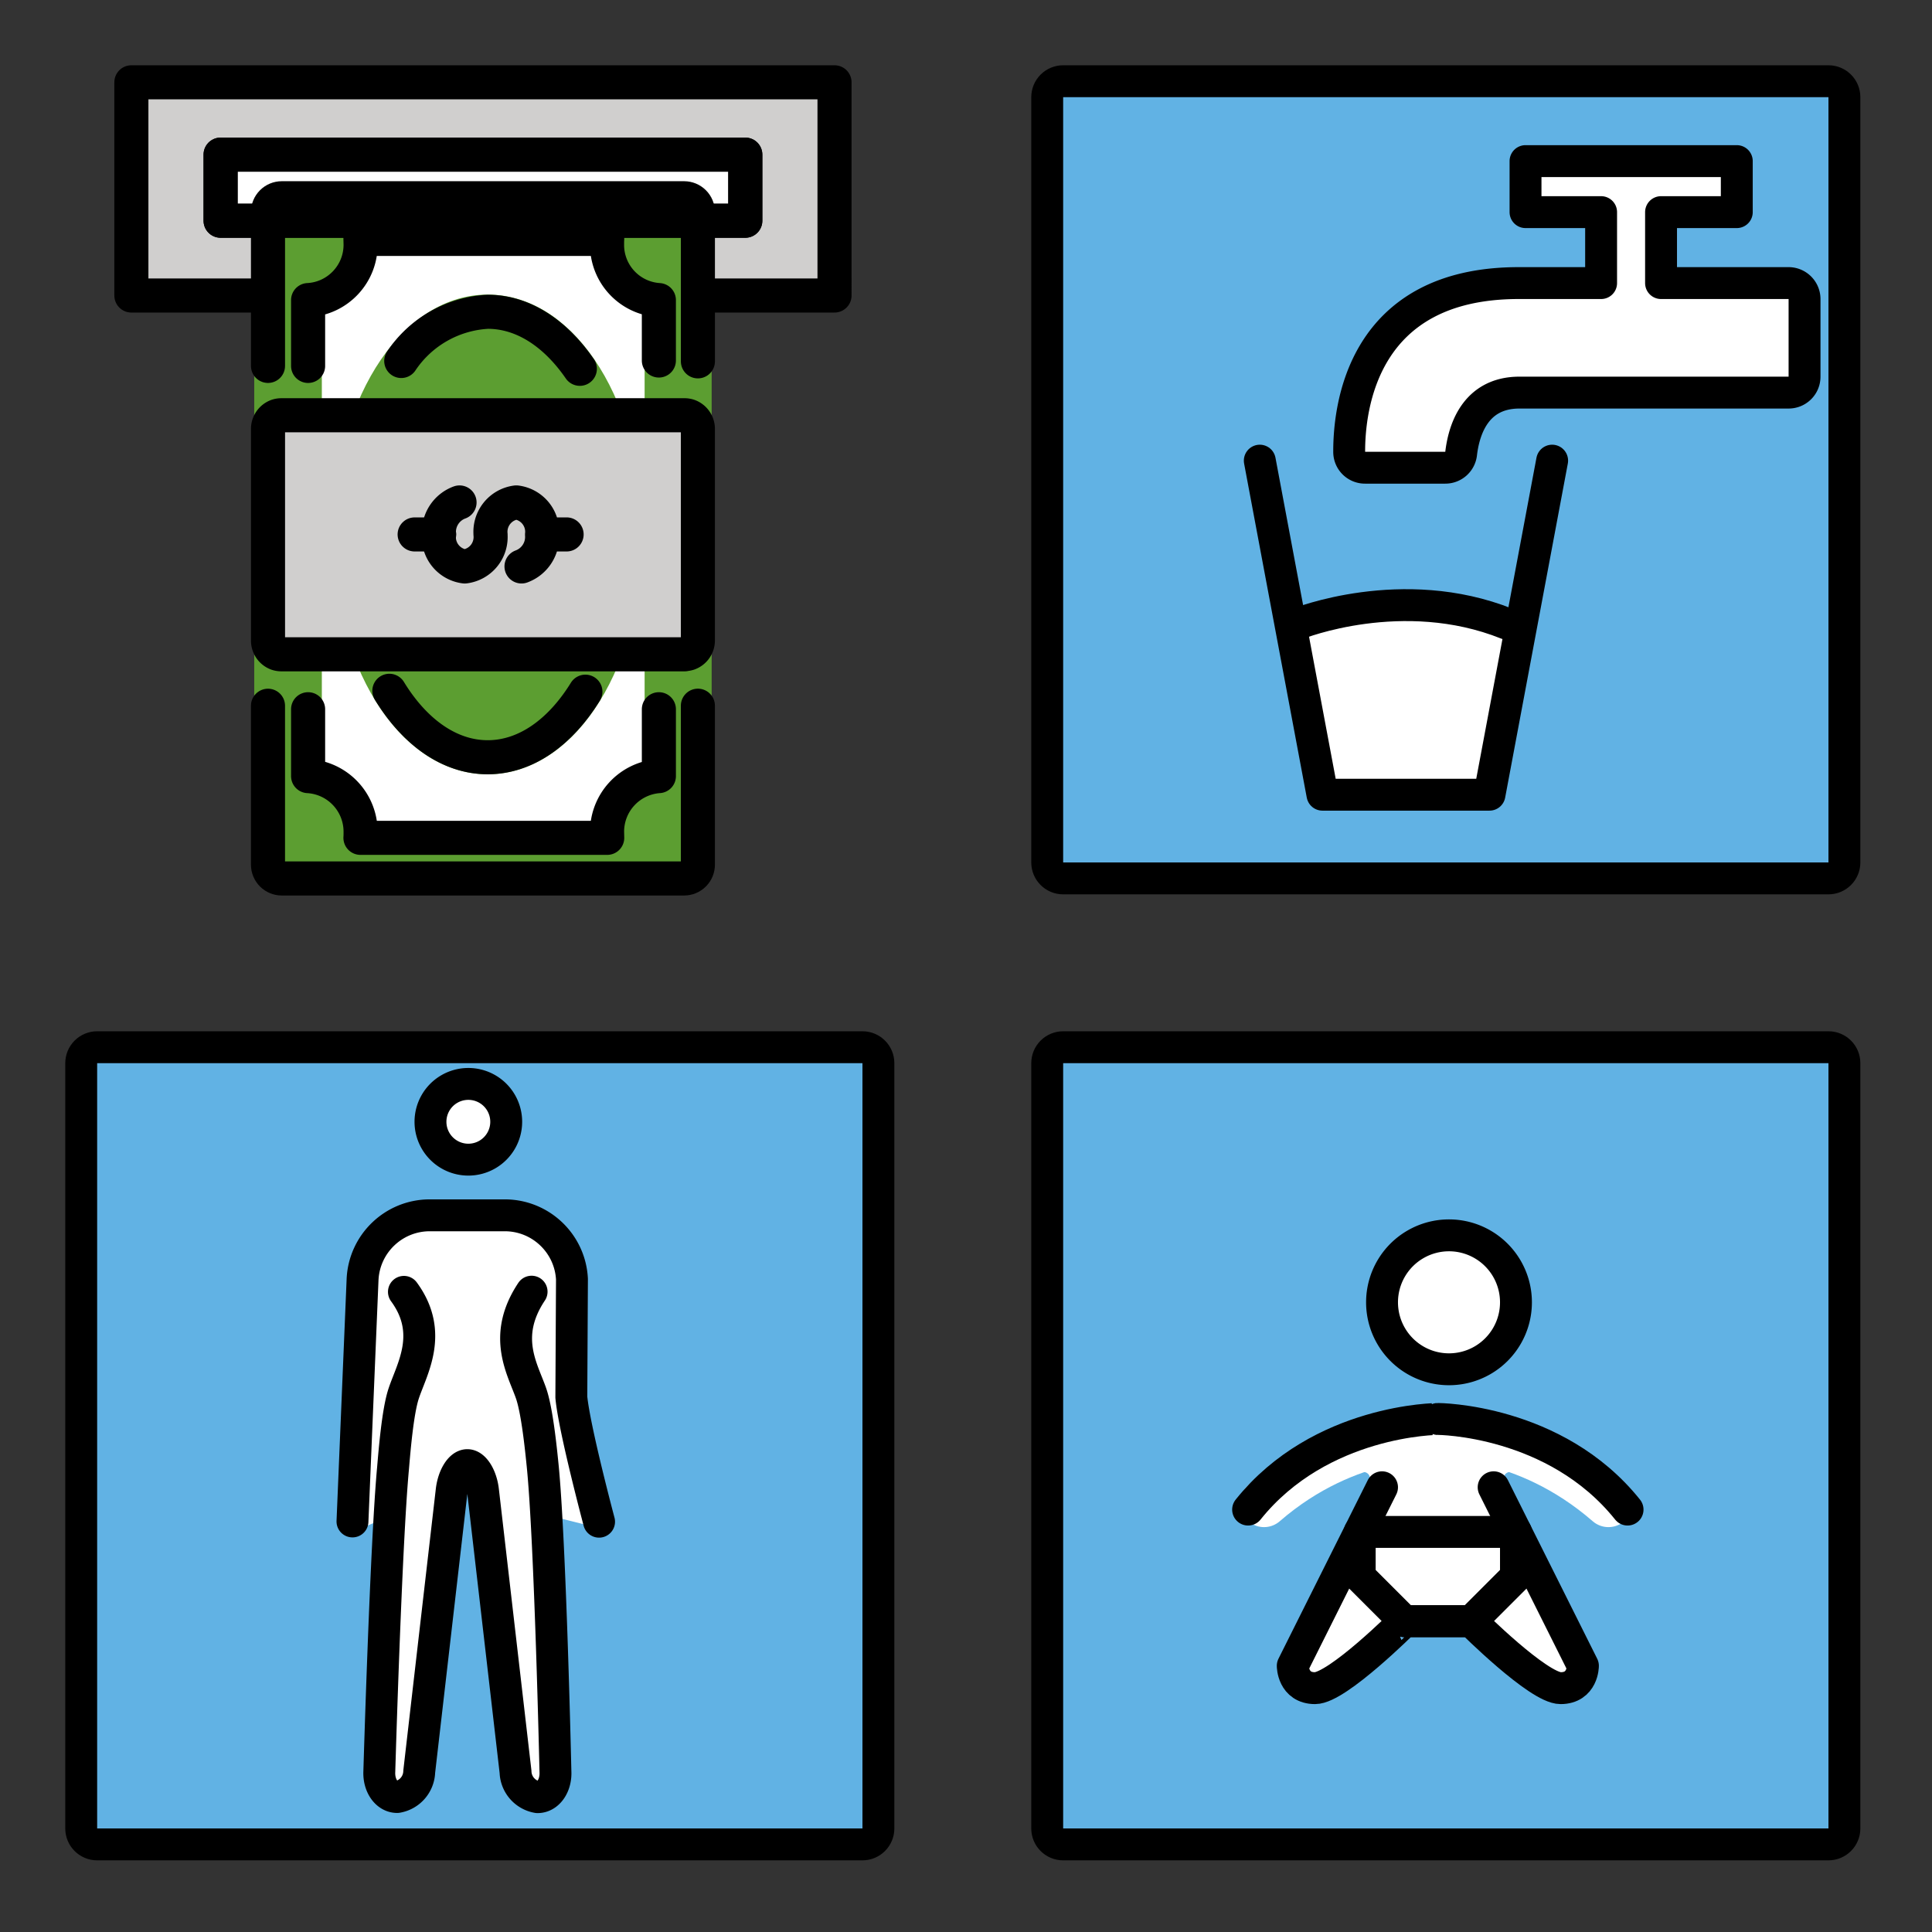 <svg xmlns="http://www.w3.org/2000/svg" xmlns:xlink="http://www.w3.org/1999/xlink" width="148" height="148"><rect width="100%" height="100%" fill="#333333" stroke="none"/><style><![CDATA[.B{stroke-linejoin:round}.C{stroke-linecap:round}.D{fill-rule:nonzero}.E{stroke:none}.F{stroke-width:4.167}.G{overflow:visible}.H{fill:#5c9e31}.I{stroke-linejoin:miter}.J{stroke-miterlimit:10}.K{fill:#61b2e4}]]></style><g fill="#fff" fill-rule="evenodd" stroke="#000"><svg width="64" height="64" x="5" y="5" viewBox="0 0 90.167 102.167"><use xlink:href="#A" x="2.083" y="2.083" class="B C"/><symbol id="A" class="G"><g class="D"><g class="E"><path d="M0 0h85.985v26.073H0z" fill="#d0cfce"/><path d="M19.577 17.044h46.975v78.202H19.577z"/><g class="H"><path d="M18.342 29.948h4.95v52.417h-4.95zm44.423-4.25h4.95v52.417h-4.95z"/><path d="M70.44 92.392h-1.027v-5.156c.871-.07 1.544-.795 1.55-1.669V31.802c-.006-.874-.679-1.599-1.55-1.669v-15H68.3v-.979H16.71v15.938a1.69 1.69 0 0 0-1.685 1.685v53.765a1.69 1.69 0 0 0 1.685 1.685v10.108h53.75zm-42.425 0c.017-.219.017-.473.017-.725a6.81 6.81 0 0 0-6.419-6.823V26.631c3.621-.191 6.449-3.198 6.419-6.823l-.017-.656H58.19c-.017.202-.017.421-.017.656a6.76 6.76 0 0 0 6.335 6.823v58.212a6.81 6.81 0 0 0-6.335 6.823l.017.725z"/></g></g><path d="M26.712 55.29c0-15.094 7.521-27.246 16.863-27.246S60.437 40.196 60.437 55.29s-7.521 27.246-16.862 27.246S26.712 70.384 26.712 55.29z" stroke="#5c9e31" class="F H I"/></g><g class="D E"><use xlink:href="#B" fill="#d0cfce"/><use xlink:href="#C" class="H"/><use xlink:href="#D"/></g><g fill="none" class="C F"><g class="B"><path d="M70.556 26.073h15.431V0H0v26.073h15.765"/><use xlink:href="#D"/><path d="M64.508 76.667v8.177a6.81 6.81 0 0 0-6.335 6.823l.017.725H28.014c.017-.219.017-.471.017-.725a6.81 6.81 0 0 0-6.419-6.823v-8.177m0-41.985v-8.05c3.621-.191 6.449-3.197 6.419-6.823l-.017-.656h30.175c-.017.202-.017.421-.017.656a6.76 6.76 0 0 0 6.335 6.823v7.388"/><use xlink:href="#B"/><path d="M16.708 34.681V15.864c0-.447.178-.876.494-1.192s.745-.494 1.192-.494h49.2c.447 0 .876.178 1.192.494s.494.745.494 1.192v18.26m-.002 42.11v19.442c0 .447-.178.876-.494 1.192s-.745.494-1.192.494H18.393c-.447 0-.876-.178-1.192-.494s-.494-.745-.494-1.192V76.239"/></g><use xlink:href="#C" class="I J"/><g class="B"><path d="M47.71 59.204c1.606-.588 2.63-2.167 2.513-3.873a3.62 3.62 0 0 0-3.148-3.954 3.62 3.62 0 0 0-3.148 3.954l-.013-.079a3.62 3.62 0 0 1-3.148 3.954 3.62 3.62 0 0 1-3.148-3.954c-.117-1.706.907-3.285 2.513-3.873m10.092 3.91h3"/><path d="M34.64 55.29h3"/><use xlink:href="#D"/></g></g></symbol><defs><path id="B" d="M67.664 69.948H18.323c-.17-.002-.339-.03-.5-.083-.673-.243-1.119-.885-1.113-1.6V42.398c-.006-.715.44-1.357 1.113-1.6a1.64 1.64 0 0 1 .5-.083h49.342a1.64 1.64 0 0 1 .5.083c.673.243 1.119.885 1.113 1.6v25.846c.006.715-.44 1.357-1.113 1.6a1.64 1.64 0 0 1-.5.083z"/><path id="C" d="M55.521 74.52c-3.054 4.952-7.279 8.017-11.946 8.017-4.708 0-8.965-3.117-12.025-8.125m1.454-40.333a13.59 13.59 0 0 1 10.571-6.017c4.333 0 8.279 2.637 11.267 6.973"/><path id="D" d="M10.91 8.844h64.167v8.083H10.91z"/></defs></svg><svg width="64" height="64" x="79" y="5" viewBox="0 0 109.167 109.167"><use xlink:href="#E" x="2.083" y="2.083" class="B C"/><symbol id="E" class="G"><g class="D E"><use xlink:href="#F" class="K"/><path d="M32.183 71.617l4.452 21.5 20.05.117 4.406-21.181s-14.583-9.114-29.34-.433"/><use xlink:href="#G"/></g><g fill="none" class="B C F"><use xlink:href="#F"/><path d="M27.777 49.579l8.187 43.65H57.79l8.188-43.65"/><path d="M32.779 70.885s13.642-5.458 27.281 0"/><use xlink:href="#G"/></g></symbol><defs><path id="F" d="M102.083 104.167h-100c-1.151 0-2.083-.933-2.083-2.083v-100C0 .933.933 0 2.083 0h100c1.151 0 2.083.933 2.083 2.083v100c0 1.151-.933 2.083-2.083 2.083z"/><path id="G" d="M98.958 28.459v10.146c0 1.167-.937 2.083-2.083 2.083H61.708c-5.917 0-7.292 5.125-7.625 7.979A2.08 2.08 0 0 1 52 50.501H41.542c-.547.005-1.074-.206-1.465-.589s-.613-.905-.619-1.452c-.021-5.833 1.708-22.083 22.146-22.083h10.771v-9.271H62.5v-6.667h27.604v6.667h-9.896v9.271h16.667a2.09 2.09 0 0 1 2.083 2.083z"/></defs></svg><svg width="64" height="64" x="5" y="79" viewBox="0 0 109.167 109.167"><use xlink:href="#H" x="2.083" y="2.083" class="B C"/><symbol id="H" class="G"><g class="D E"><use xlink:href="#I" class="K"/><path d="M66.721 60.917l-3.25-31.677c-.192-3.833-4.177-6.95-7.925-6.988h-10c-3.75.035-7.979 3.054-8.171 6.885l-2.667 32.404c-.011.217 1.5 1.313 1.41 1.51l4.117-1.733-.417 34.423c-.054.525.994.969 1.313 1.381.063.083.154.133.254.15.354 0 1.094-.712 1.229-1.875l4.235-37.556c.089-.769.287-1.522.587-2.235l1.64-1.038h2.708l1.962 1.229a8.34 8.34 0 0 1 .511 2.046l3.433 37.8c.131 1.167 1.671 1.638 2.027 1.638.1-.017.188-.069.254-.15.321-.417 1.733-.962 1.679-1.487l-.406-34.417 6.092 1.521c-.121-.223-.598-1.573-.608-1.827z"/><use xlink:href="#J"/></g><g fill="none" class="C F"><use xlink:href="#I" class="B J"/><use xlink:href="#J" x=".012" class="I"/><path d="M58.85 31.944c-3.921 5.887-1.129 10.179-.052 13.333.765 2.242 1.258 7 1.496 9.375 1 9.958 1.671 40.008 1.671 40.008.092 1.833-.958 3.333-2.333 3.333a3.46 3.46 0 0 1-2.881-3.312l-4.25-36.74c-.208-1.821-1.131-3.333-2.048-3.333s-1.833 1.489-2.048 3.333L44.167 94.66a3.46 3.46 0 0 1-2.881 3.313c-1.375 0-2.425-1.5-2.333-3.333 0 0 .871-29.735 1.788-39.583.208-2.454.617-7.417 1.379-9.758 1.029-3.171 4.027-7.917.048-13.333m-6.723 30l1.321-31.667c.242-4.632 4.041-8.28 8.679-8.333h10c4.639.053 8.438 3.701 8.679 8.333l-.083 15.423c.381 4.119 3.625 16.277 3.625 16.277" class="B"/></g></symbol><defs><path id="I" d="M102.083 104.167h-100c-1.151 0-2.083-.933-2.083-2.083v-100C0 .933.933 0 2.083 0h100c1.151 0 2.083.933 2.083 2.083v100c0 1.151-.933 2.083-2.083 2.083z"/><path id="J" d="M45.625 9.744a4.94 4.94 0 1 1 9.896 0 4.94 4.94 0 1 1-9.896 0z"/></defs></svg><svg width="64" height="64" x="79" y="79" viewBox="0 0 109.167 109.167"><use xlink:href="#K" x="2.083" y="2.083" class="B C"/><symbol id="K" class="G"><g class="D E"><use xlink:href="#L" class="K"/><path d="M61.283 55.527s-2.292-.592-1.492 1.875l-7.538-4.152 2.167-2.458 6.862 4.735zm-20.75 0s2.292-.592 1.492 1.875l7.538-4.152-2.167-2.458-6.862 4.735z"/></g><path d="M73.333 59.583C62.291 50 51.041 50.765 51.041 50.765S39.375 50 28.333 59.583" fill="none" stroke="#fff" stroke-width="6.25" class="B C J"/><g class="D E"><path d="M41.667 58.334l4.167-8.333 12.271-.062 2.313 8.396h-18.75"/><path d="M58.333 57.5L70 80.833s0 2.917-2.917 2.917S55.416 75 55.416 75h-8.75S37.916 83.75 35 83.75s-2.917-2.917-2.917-2.917L43.75 57.5"/><use xlink:href="#M"/><use xlink:href="#N"/></g><g fill="none" class="B C F"><use xlink:href="#L"/><path d="M75.833 60.417c-9.45-11.812-24.792-11.842-24.792-11.842S35.7 48.604 26.25 60.417M58.333 57.5L70 80.833s0 2.917-2.917 2.917S55.417 75 55.417 75h-8.75S37.917 83.75 35 83.75s-2.917-2.917-2.917-2.917L43.75 57.5"/><use xlink:href="#M"/><use xlink:href="#N"/></g></symbol><defs><path id="L" d="M102.083 104.167h-100c-1.151 0-2.083-.933-2.083-2.083v-100C0 .933.933 0 2.083 0h100c1.151 0 2.083.933 2.083 2.083v100c0 1.151-.933 2.083-2.083 2.083z"/><path id="M" d="M46.666 75l-5.833-5.833v-5.833H61.25v5.833L55.416 75z"/><path id="N" d="M43.75 33.333a8.73 8.73 0 1 1 17.5 0 8.73 8.73 0 1 1-17.5 0z"/></defs></svg></g></svg>